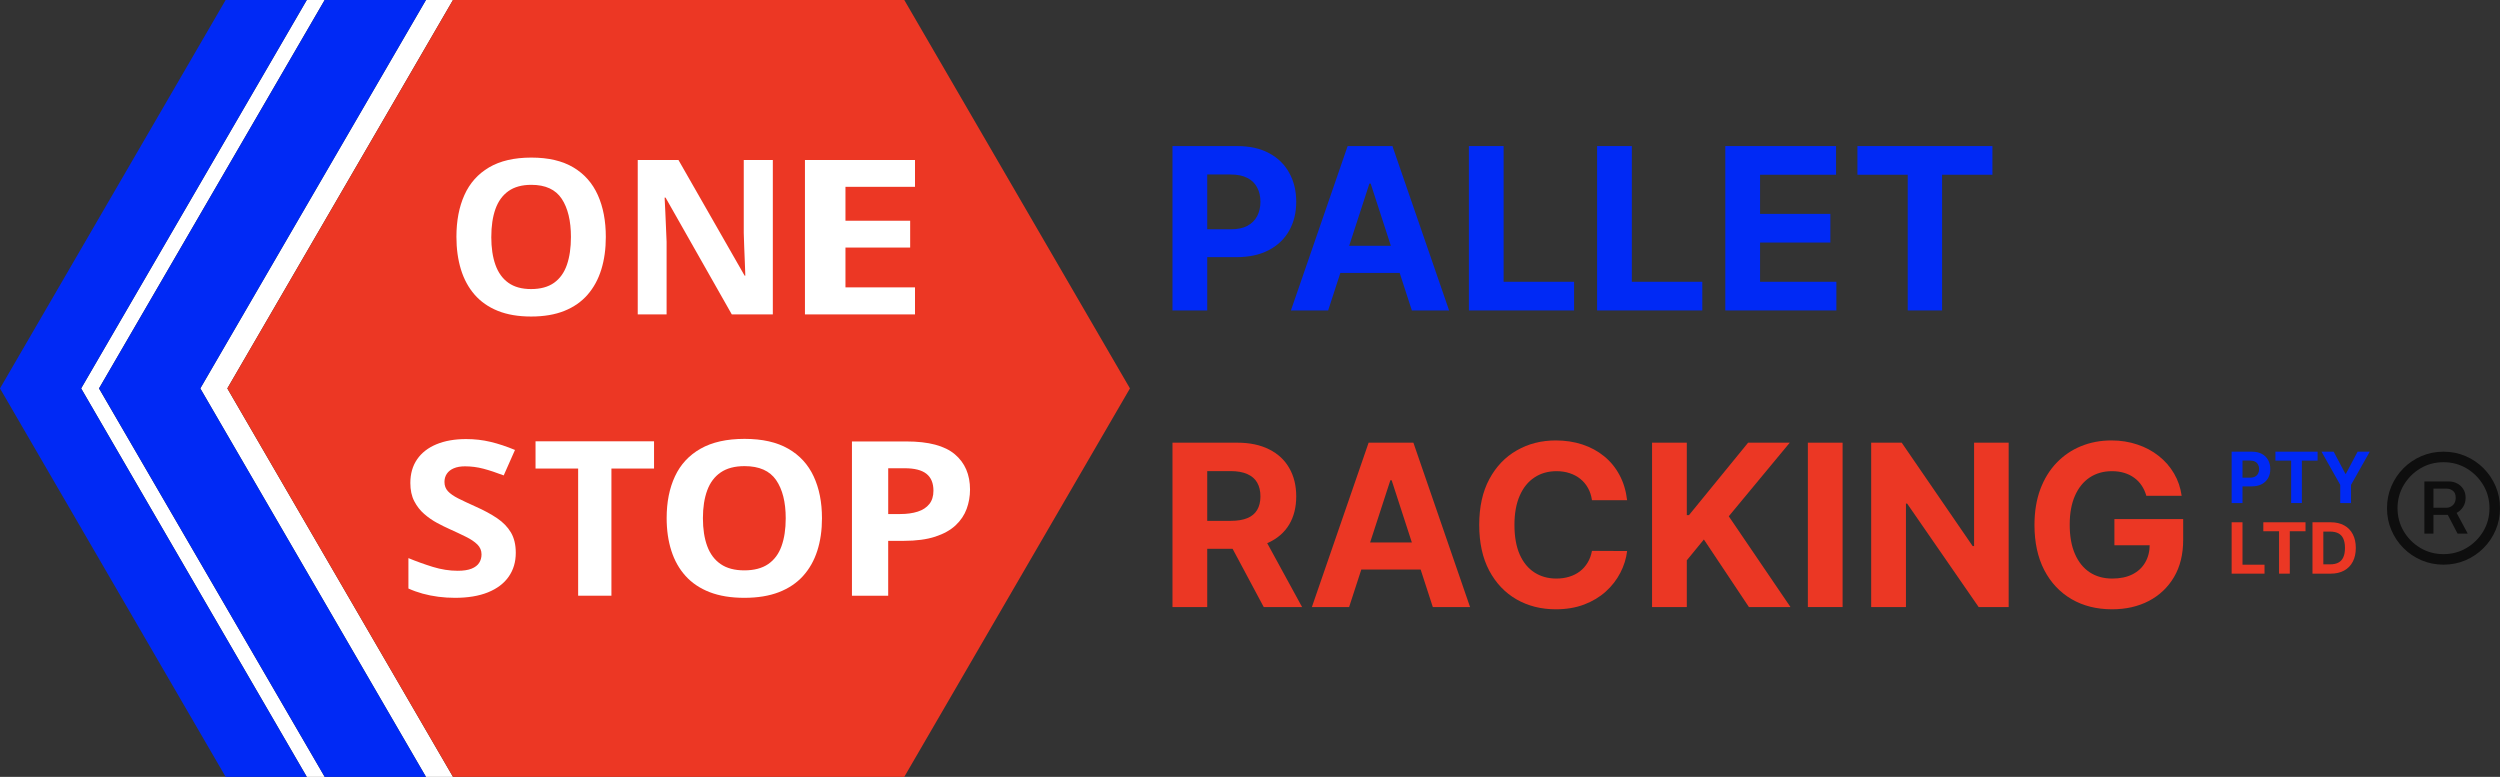 <svg width="177" height="55" viewBox="0 0 177 55" fill="none" xmlns="http://www.w3.org/2000/svg">
<rect x="0" y="0" width="177" height="55" fill="#333333" stroke="none"/>
<path d="M131.506 12.371V10.342H141.063V12.371H137.5V21.979H135.068V12.371H131.506Z" fill="#0029F5"/>
<path d="M122.152 21.979V10.342H129.993V12.371H124.613V15.143H129.59V17.172H124.613V19.95H130.016V21.979H122.152Z" fill="#0029F5"/>
<path d="M113.074 21.979V10.342H115.534V19.95H120.523V21.979H113.074Z" fill="#0029F5"/>
<path d="M103.996 21.979V10.342H106.456V19.95H111.445V21.979H103.996Z" fill="#0029F5"/>
<path d="M94.033 21.979H91.397L95.413 10.342H98.584L102.595 21.979H99.959L97.044 13.001H96.953L94.033 21.979ZM93.868 17.405H100.095V19.325H93.868V17.405Z" fill="#0029F5"/>
<path d="M83.012 21.979V10.342H87.603C88.485 10.342 89.237 10.511 89.858 10.848C90.48 11.181 90.953 11.645 91.279 12.24C91.608 12.831 91.773 13.513 91.773 14.286C91.773 15.058 91.606 15.74 91.273 16.331C90.94 16.922 90.457 17.382 89.824 17.712C89.195 18.041 88.434 18.206 87.54 18.206H84.614V16.234H87.142C87.616 16.234 88.006 16.153 88.313 15.99C88.624 15.823 88.855 15.594 89.006 15.303C89.161 15.007 89.239 14.668 89.239 14.286C89.239 13.899 89.161 13.562 89.006 13.274C88.855 12.982 88.624 12.757 88.313 12.598C88.002 12.435 87.608 12.354 87.131 12.354H85.472V21.979H83.012Z" fill="#0029F5"/>
<path d="M151.961 35.104C151.882 34.827 151.77 34.583 151.626 34.371C151.482 34.155 151.306 33.973 151.098 33.825C150.893 33.674 150.658 33.558 150.393 33.479C150.132 33.399 149.842 33.359 149.524 33.359C148.929 33.359 148.407 33.507 147.956 33.802C147.509 34.098 147.16 34.528 146.91 35.092C146.66 35.653 146.535 36.338 146.535 37.149C146.535 37.96 146.658 38.649 146.905 39.217C147.151 39.785 147.499 40.219 147.95 40.518C148.401 40.814 148.933 40.962 149.547 40.962C150.104 40.962 150.579 40.863 150.973 40.666C151.371 40.465 151.674 40.183 151.882 39.819C152.094 39.456 152.2 39.026 152.2 38.53L152.7 38.604H149.7V36.751H154.569V38.217C154.569 39.24 154.354 40.119 153.922 40.854C153.49 41.585 152.895 42.149 152.138 42.547C151.38 42.941 150.513 43.138 149.535 43.138C148.444 43.138 147.486 42.897 146.66 42.416C145.835 41.931 145.191 41.244 144.729 40.354C144.27 39.46 144.041 38.399 144.041 37.172C144.041 36.229 144.177 35.388 144.45 34.649C144.727 33.907 145.113 33.278 145.609 32.763C146.105 32.248 146.683 31.855 147.342 31.587C148.001 31.318 148.715 31.183 149.484 31.183C150.143 31.183 150.757 31.28 151.325 31.473C151.893 31.662 152.397 31.931 152.836 32.28C153.28 32.628 153.641 33.043 153.922 33.524C154.202 34.001 154.382 34.528 154.461 35.104H151.961Z" fill="#EB3724"/>
<path d="M142.213 31.342V42.979H140.088L135.026 35.655H134.941V42.979H132.48V31.342H134.64L139.662 38.66H139.765V31.342H142.213Z" fill="#EB3724"/>
<path d="M130.456 31.342V42.979H127.996V31.342H130.456Z" fill="#EB3724"/>
<path d="M116.965 42.979V31.342H119.425V36.473H119.578L123.766 31.342H126.715L122.397 36.553L126.766 42.979H123.823L120.635 38.195L119.425 39.672V42.979H116.965Z" fill="#EB3724"/>
<path d="M115.2 35.416H112.711C112.666 35.094 112.573 34.808 112.433 34.558C112.293 34.304 112.113 34.088 111.893 33.91C111.674 33.732 111.42 33.596 111.132 33.501C110.848 33.407 110.539 33.359 110.206 33.359C109.604 33.359 109.079 33.509 108.632 33.808C108.185 34.104 107.838 34.535 107.592 35.104C107.346 35.668 107.223 36.354 107.223 37.16C107.223 37.99 107.346 38.687 107.592 39.251C107.842 39.816 108.191 40.242 108.638 40.53C109.085 40.818 109.602 40.962 110.189 40.962C110.518 40.962 110.823 40.918 111.104 40.831C111.388 40.744 111.64 40.617 111.859 40.45C112.079 40.28 112.261 40.073 112.405 39.831C112.552 39.588 112.655 39.312 112.711 39.001L115.2 39.013C115.136 39.547 114.975 40.062 114.717 40.558C114.463 41.05 114.121 41.492 113.689 41.882C113.261 42.268 112.749 42.575 112.155 42.802C111.564 43.026 110.895 43.138 110.149 43.138C109.111 43.138 108.183 42.903 107.365 42.433C106.55 41.963 105.907 41.283 105.433 40.393C104.963 39.503 104.729 38.425 104.729 37.16C104.729 35.891 104.967 34.812 105.444 33.922C105.922 33.032 106.569 32.354 107.388 31.888C108.206 31.418 109.126 31.183 110.149 31.183C110.823 31.183 111.448 31.278 112.024 31.467C112.604 31.657 113.117 31.933 113.564 32.297C114.011 32.657 114.374 33.098 114.655 33.621C114.939 34.143 115.121 34.742 115.2 35.416Z" fill="#EB3724"/>
<path d="M95.517 42.979H92.881L96.898 31.342H100.068L104.08 42.979H101.443L98.529 34.001H98.438L95.517 42.979ZM95.353 38.405H101.58V40.325H95.353V38.405Z" fill="#EB3724"/>
<path d="M83.012 42.979V31.342H87.603C88.481 31.342 89.231 31.5 89.853 31.814C90.478 32.124 90.953 32.566 91.279 33.138C91.608 33.706 91.773 34.374 91.773 35.143C91.773 35.916 91.606 36.581 91.273 37.138C90.94 37.691 90.457 38.115 89.824 38.41C89.195 38.706 88.434 38.854 87.54 38.854H84.466V36.876H87.142C87.612 36.876 88.002 36.812 88.313 36.683C88.624 36.554 88.855 36.361 89.006 36.104C89.161 35.846 89.239 35.526 89.239 35.143C89.239 34.757 89.161 34.431 89.006 34.166C88.855 33.901 88.622 33.7 88.307 33.564C87.997 33.424 87.605 33.354 87.131 33.354H85.472V42.979H83.012ZM89.296 37.683L92.188 42.979H89.472L86.642 37.683H89.296Z" fill="#EB3724"/>
<path d="M164.363 31.979H165.224L166.054 33.545H166.089L166.918 31.979H167.779L166.453 34.329V35.615H165.69V34.329L164.363 31.979Z" fill="#0029F5"/>
<path d="M161.1 32.612V31.979H164.086V32.612H162.973V35.615H162.213V32.612H161.1Z" fill="#0029F5"/>
<path d="M158 35.615V31.979H159.435C159.71 31.979 159.945 32.031 160.14 32.136C160.334 32.241 160.482 32.386 160.583 32.572C160.686 32.756 160.738 32.969 160.738 33.211C160.738 33.452 160.686 33.665 160.582 33.85C160.478 34.035 160.327 34.178 160.129 34.281C159.932 34.384 159.694 34.436 159.415 34.436H158.501V33.82H159.291C159.439 33.82 159.561 33.794 159.657 33.743C159.754 33.691 159.826 33.62 159.873 33.529C159.922 33.436 159.946 33.33 159.946 33.211C159.946 33.09 159.922 32.985 159.873 32.895C159.826 32.804 159.754 32.733 159.657 32.683C159.56 32.633 159.436 32.607 159.287 32.607H158.769V35.615H158Z" fill="#0029F5"/>
<path d="M165.012 40.615H163.723V36.978H165.022C165.388 36.978 165.703 37.051 165.967 37.197C166.231 37.341 166.434 37.549 166.576 37.82C166.719 38.091 166.791 38.416 166.791 38.793C166.791 39.172 166.719 39.498 166.576 39.77C166.434 40.042 166.23 40.251 165.963 40.397C165.698 40.542 165.381 40.615 165.012 40.615ZM164.491 39.956H164.98C165.207 39.956 165.398 39.916 165.553 39.835C165.71 39.754 165.827 39.628 165.905 39.457C165.984 39.286 166.024 39.064 166.024 38.793C166.024 38.524 165.984 38.305 165.905 38.134C165.827 37.964 165.71 37.839 165.555 37.758C165.4 37.678 165.209 37.637 164.982 37.637H164.491V39.956Z" fill="#EB3724"/>
<path d="M160.244 37.612V36.978H163.231V37.612H162.117V40.615H161.357V37.612H160.244Z" fill="#EB3724"/>
<path d="M158 40.615V36.978H158.769V39.981H160.328V40.615H158Z" fill="#EB3724"/>
<path d="M171.645 37.779V34.089H173.415C173.602 34.089 173.782 34.133 173.955 34.224C174.132 34.31 174.277 34.44 174.39 34.614C174.507 34.783 174.565 34.993 174.565 35.243C174.565 35.493 174.505 35.71 174.385 35.894C174.268 36.074 174.118 36.212 173.935 36.309C173.755 36.405 173.568 36.453 173.375 36.453H172.005V35.949H173.205C173.375 35.949 173.527 35.889 173.66 35.769C173.797 35.645 173.865 35.47 173.865 35.243C173.865 35.01 173.797 34.843 173.66 34.743C173.527 34.644 173.38 34.593 173.22 34.593H172.29V37.779H171.645ZM173.795 36.063L174.715 37.779H173.995L173.1 36.063H173.795ZM173 39.978C172.447 39.978 171.928 39.875 171.445 39.669C170.962 39.462 170.537 39.175 170.17 38.809C169.803 38.442 169.517 38.017 169.31 37.533C169.103 37.05 169 36.532 169 35.978C169 35.425 169.103 34.907 169.31 34.423C169.517 33.94 169.803 33.515 170.17 33.148C170.537 32.782 170.962 32.495 171.445 32.288C171.928 32.082 172.447 31.979 173 31.979C173.553 31.979 174.072 32.082 174.555 32.288C175.038 32.495 175.463 32.782 175.83 33.148C176.197 33.515 176.483 33.94 176.69 34.423C176.897 34.907 177 35.425 177 35.978C177 36.532 176.897 37.05 176.69 37.533C176.483 38.017 176.197 38.442 175.83 38.809C175.463 39.175 175.038 39.462 174.555 39.669C174.072 39.875 173.553 39.978 173 39.978ZM173 39.233C173.6 39.233 174.145 39.087 174.635 38.794C175.128 38.5 175.522 38.108 175.815 37.618C176.108 37.125 176.255 36.578 176.255 35.978C176.255 35.379 176.108 34.834 175.815 34.343C175.522 33.85 175.128 33.457 174.635 33.163C174.145 32.87 173.6 32.724 173 32.724C172.4 32.724 171.853 32.87 171.36 33.163C170.87 33.457 170.478 33.85 170.185 34.343C169.892 34.834 169.745 35.379 169.745 35.978C169.745 36.578 169.892 37.125 170.185 37.618C170.478 38.108 170.87 38.5 171.36 38.794C171.853 39.087 172.4 39.233 173 39.233Z" fill="#0E0E0E"/>
<path d="M16.095 27.5L32.071 55H30.156L14.18 27.5L30.156 0H32.071L16.095 27.5Z" fill="white"/>
<path d="M7.011 27.5L22.987 55H21.72L5.744 27.5L21.72 0H22.987L7.011 27.5Z" fill="white"/>
<path d="M80 27.5L64.023 55H32.072L16.096 27.5L32.072 0H64.023L80 27.5Z" fill="#EC3724"/>
<path d="M5.744 27.5L21.72 55H15.976L0 27.5L15.976 0H21.72L5.744 27.5Z" fill="#0029F5"/>
<path d="M42.892 16.779C42.892 17.622 42.786 18.388 42.573 19.079C42.36 19.769 42.037 20.363 41.604 20.862C41.171 21.36 40.623 21.743 39.959 22.01C39.295 22.277 38.51 22.41 37.603 22.41C36.697 22.41 35.911 22.277 35.248 22.01C34.584 21.743 34.036 21.36 33.602 20.862C33.169 20.363 32.846 19.768 32.633 19.075C32.421 18.382 32.315 17.612 32.315 16.765C32.315 15.633 32.503 14.647 32.881 13.807C33.258 12.967 33.839 12.315 34.624 11.852C35.41 11.389 36.408 11.157 37.619 11.157C38.83 11.157 39.816 11.389 40.594 11.852C41.371 12.315 41.949 12.969 42.326 13.811C42.704 14.653 42.892 15.643 42.892 16.779H42.892ZM34.783 16.779C34.783 17.542 34.881 18.199 35.076 18.749C35.271 19.3 35.576 19.724 35.991 20.021C36.407 20.318 36.944 20.466 37.602 20.466C38.261 20.466 38.813 20.318 39.229 20.021C39.644 19.724 39.947 19.3 40.137 18.749C40.327 18.199 40.422 17.542 40.422 16.779C40.422 15.633 40.204 14.731 39.769 14.073C39.333 13.415 38.616 13.086 37.618 13.086C36.954 13.086 36.414 13.234 35.996 13.531C35.578 13.828 35.272 14.251 35.076 14.802C34.881 15.353 34.784 16.012 34.784 16.78L34.783 16.779Z" fill="white"/>
<path d="M54.716 22.26H51.811L47.121 13.99H47.055C47.074 14.334 47.092 14.681 47.106 15.03C47.121 15.378 47.136 15.726 47.151 16.073C47.166 16.419 47.18 16.767 47.195 17.116V22.26H45.152V11.328H48.035L52.718 19.516H52.769C52.759 19.177 52.747 18.84 52.732 18.506C52.717 18.172 52.704 17.838 52.691 17.504C52.679 17.17 52.668 16.837 52.658 16.503V11.328H54.716V22.26Z" fill="white"/>
<path d="M64.782 22.26H56.99V11.328H64.782V13.227H59.859V15.628H64.44V17.527H59.859V20.346H64.782V22.26V22.26Z" fill="white"/>
<path d="M36.517 39.14C36.517 39.788 36.349 40.352 36.014 40.83C35.679 41.309 35.191 41.678 34.55 41.937C33.91 42.196 33.132 42.326 32.218 42.326C31.814 42.326 31.419 42.301 31.034 42.251C30.648 42.201 30.278 42.127 29.925 42.03C29.571 41.933 29.235 41.812 28.916 41.667V39.514C29.469 39.743 30.043 39.95 30.639 40.135C31.234 40.319 31.824 40.411 32.409 40.411C32.813 40.411 33.139 40.361 33.386 40.262C33.633 40.162 33.813 40.025 33.924 39.85C34.036 39.676 34.092 39.476 34.092 39.252C34.092 38.978 33.993 38.744 33.797 38.549C33.6 38.355 33.33 38.173 32.987 38.004C32.645 37.834 32.258 37.652 31.827 37.458C31.556 37.338 31.261 37.192 30.942 37.02C30.623 36.848 30.32 36.638 30.033 36.388C29.746 36.139 29.51 35.836 29.327 35.48C29.143 35.124 29.052 34.696 29.052 34.197C29.052 33.544 29.211 32.986 29.53 32.522C29.849 32.058 30.305 31.703 30.898 31.456C31.491 31.21 32.191 31.086 33 31.086C33.606 31.086 34.184 31.152 34.734 31.285C35.285 31.416 35.86 31.607 36.461 31.857L35.663 33.659C35.126 33.455 34.645 33.296 34.22 33.184C33.794 33.072 33.361 33.016 32.92 33.016C32.611 33.016 32.348 33.062 32.13 33.154C31.912 33.246 31.747 33.376 31.636 33.543C31.524 33.71 31.468 33.903 31.468 34.122C31.468 34.381 31.549 34.6 31.711 34.777C31.874 34.953 32.118 35.124 32.445 35.289C32.772 35.454 33.18 35.645 33.669 35.865C34.265 36.129 34.774 36.404 35.197 36.691C35.619 36.977 35.945 37.314 36.174 37.701C36.402 38.087 36.517 38.567 36.517 39.14V39.14Z" fill="white"/>
<path d="M43.288 42.176H40.933V33.173H37.916V31.244H46.306V33.173H43.289V42.176H43.288Z" fill="white"/>
<path d="M58.196 36.695C58.196 37.538 58.086 38.304 57.864 38.995C57.643 39.685 57.307 40.279 56.857 40.778C56.407 41.276 55.837 41.659 55.147 41.926C54.457 42.193 53.641 42.326 52.698 42.326C51.755 42.326 50.938 42.193 50.248 41.926C49.559 41.659 48.988 41.276 48.538 40.778C48.088 40.279 47.752 39.684 47.531 38.991C47.309 38.298 47.199 37.528 47.199 36.681C47.199 35.549 47.395 34.563 47.788 33.723C48.18 32.883 48.784 32.231 49.6 31.768C50.417 31.304 51.454 31.072 52.713 31.072C53.972 31.072 54.997 31.304 55.806 31.768C56.615 32.231 57.215 32.885 57.607 33.727C58 34.569 58.196 35.559 58.196 36.695ZM49.767 36.695C49.767 37.458 49.868 38.115 50.071 38.665C50.274 39.216 50.591 39.64 51.023 39.937C51.455 40.234 52.013 40.382 52.698 40.382C53.382 40.382 53.957 40.234 54.388 39.937C54.82 39.64 55.135 39.216 55.332 38.665C55.53 38.115 55.629 37.458 55.629 36.695C55.629 35.549 55.402 34.647 54.949 33.989C54.496 33.331 53.751 33.002 52.713 33.002C52.023 33.002 51.461 33.15 51.026 33.447C50.592 33.743 50.273 34.167 50.071 34.718C49.868 35.269 49.766 35.928 49.766 36.696L49.767 36.695Z" fill="white"/>
<path d="M64.184 31.255C65.745 31.255 66.885 31.558 67.602 32.163C68.319 32.767 68.678 33.6 68.678 34.661C68.678 35.139 68.598 35.596 68.438 36.032C68.278 36.467 68.017 36.855 67.656 37.194C67.294 37.532 66.813 37.8 66.211 37.997C65.61 38.193 64.868 38.292 63.985 38.292H62.884V42.176H60.318V31.255H64.183H64.184ZM64.051 33.152H62.885V36.394H63.729C64.209 36.394 64.625 36.337 64.979 36.222C65.332 36.108 65.605 35.928 65.798 35.684C65.991 35.44 66.088 35.127 66.088 34.743C66.088 34.205 65.922 33.805 65.591 33.544C65.26 33.282 64.747 33.152 64.051 33.152V33.152Z" fill="white"/>
<path d="M14.181 27.5L30.157 55H22.988L7.012 27.5L22.988 0H30.157L14.181 27.5Z" fill="#0029F5"/>
</svg>
